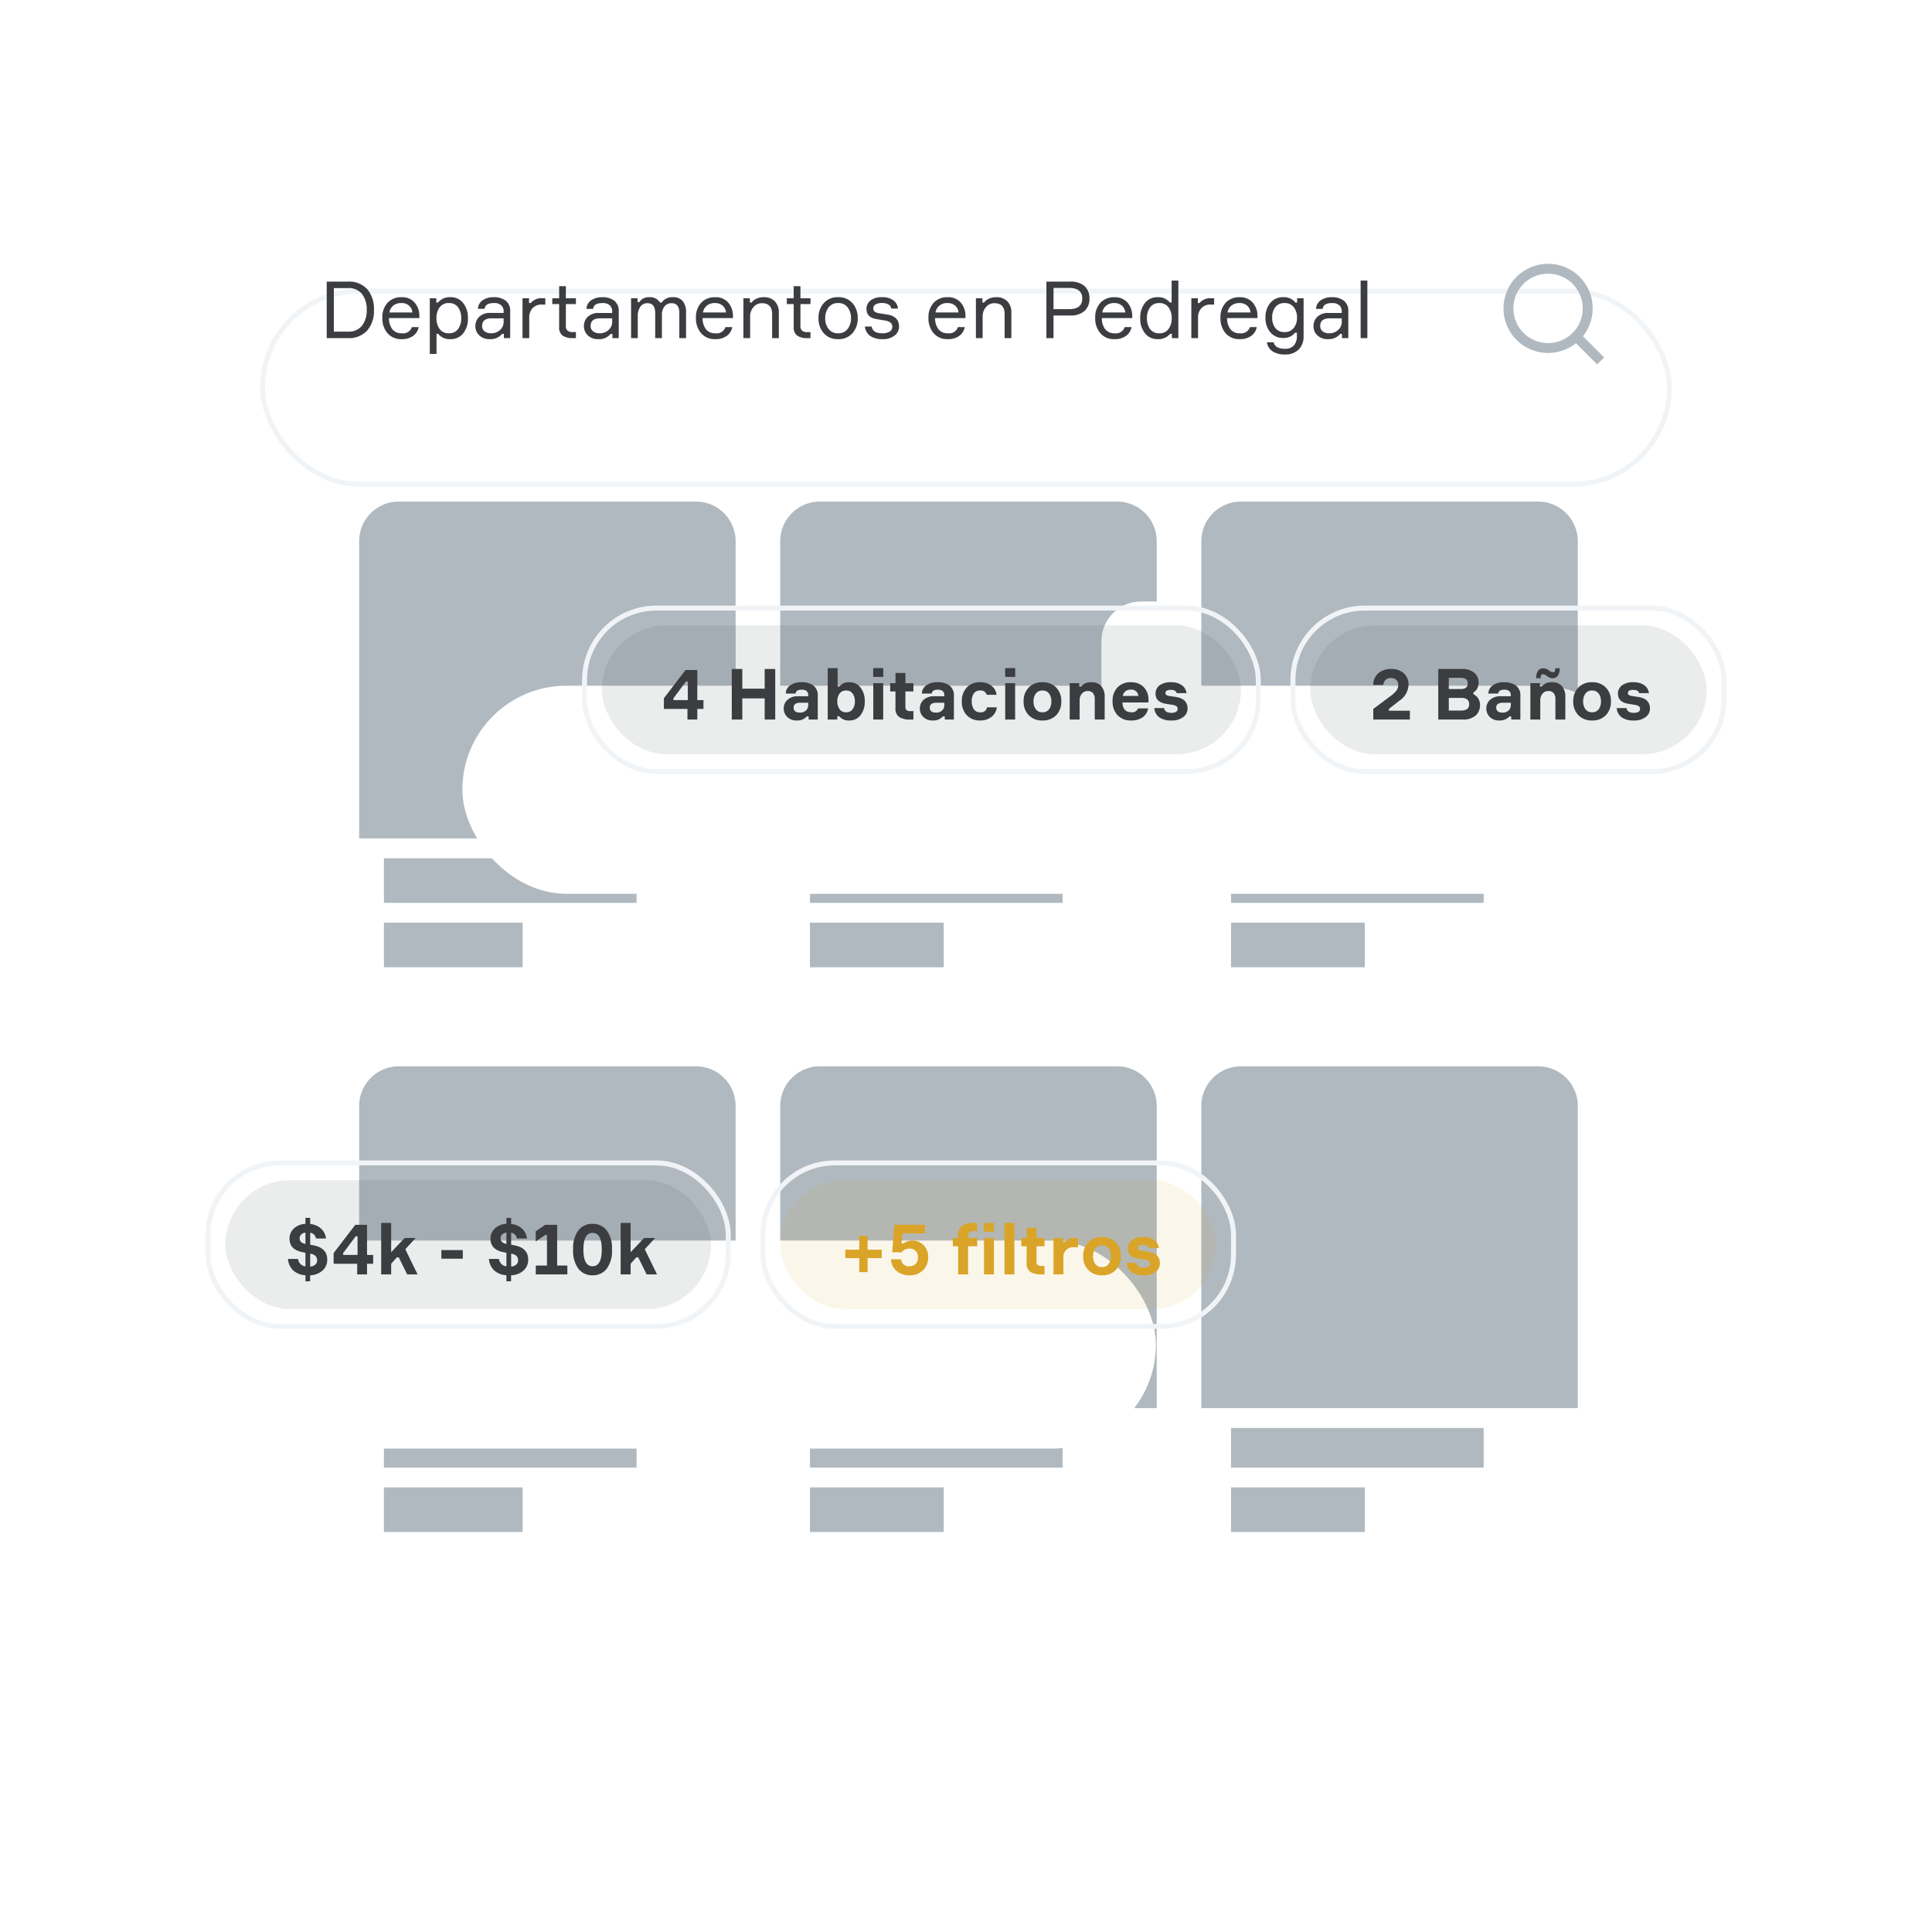<svg xmlns="http://www.w3.org/2000/svg" xmlns:xlink="http://www.w3.org/1999/xlink" width="464" height="464" viewBox="0 0 464 464">
  <defs>
    <clipPath id="clip-path">
      <rect id="Rectángulo_104" data-name="Rectángulo 104" width="464" height="464" transform="translate(-129 6)" fill="#f96852"/>
    </clipPath>
    <filter id="Rectángulo_300" x="41.641" y="93.69" width="179.651" height="211.775" filterUnits="userSpaceOnUse">
      <feOffset dy="17.846" input="SourceAlpha"/>
      <feGaussianBlur stdDeviation="14.872" result="blur"/>
      <feFlood flood-color="#2f353f" flood-opacity="0.078"/>
      <feComposite operator="in" in2="blur"/>
      <feComposite in="SourceGraphic"/>
    </filter>
    <filter id="Rectángulo_300-2" x="41.641" y="229.322" width="179.651" height="211.775" filterUnits="userSpaceOnUse">
      <feOffset dy="17.846" input="SourceAlpha"/>
      <feGaussianBlur stdDeviation="14.872" result="blur-2"/>
      <feFlood flood-color="#2f353f" flood-opacity="0.078"/>
      <feComposite operator="in" in2="blur-2"/>
      <feComposite in="SourceGraphic"/>
    </filter>
    <filter id="Rectángulo_300-3" x="142.774" y="93.69" width="179.651" height="211.775" filterUnits="userSpaceOnUse">
      <feOffset dy="17.846" input="SourceAlpha"/>
      <feGaussianBlur stdDeviation="14.872" result="blur-3"/>
      <feFlood flood-color="#2f353f" flood-opacity="0.078"/>
      <feComposite operator="in" in2="blur-3"/>
      <feComposite in="SourceGraphic"/>
    </filter>
    <filter id="Rectángulo_300-4" x="219.518" y="99.459" width="180.421" height="212.544" filterUnits="userSpaceOnUse">
      <feOffset dx="-24" dy="24" input="SourceAlpha"/>
      <feGaussianBlur stdDeviation="15" result="blur-4"/>
      <feFlood flood-color="#2f353f" flood-opacity="0.078"/>
      <feComposite operator="in" in2="blur-4"/>
      <feComposite in="SourceGraphic"/>
    </filter>
    <filter id="Rectángulo_300-5" x="142.774" y="229.322" width="179.651" height="211.775" filterUnits="userSpaceOnUse">
      <feOffset dy="17.846" input="SourceAlpha"/>
      <feGaussianBlur stdDeviation="14.872" result="blur-5"/>
      <feFlood flood-color="#2f353f" flood-opacity="0.078"/>
      <feComposite operator="in" in2="blur-5"/>
      <feComposite in="SourceGraphic"/>
    </filter>
    <filter id="Rectángulo_300-6" x="243.902" y="229.322" width="179.651" height="211.775" filterUnits="userSpaceOnUse">
      <feOffset dy="17.846" input="SourceAlpha"/>
      <feGaussianBlur stdDeviation="14.872" result="blur-6"/>
      <feFlood flood-color="#2f353f" flood-opacity="0.078"/>
      <feComposite operator="in" in2="blur-6"/>
      <feComposite in="SourceGraphic"/>
    </filter>
    <filter id="Rectángulo_308" x="17.847" y="24.688" width="428.308" height="136.821" filterUnits="userSpaceOnUse">
      <feOffset dy="17.846" input="SourceAlpha"/>
      <feGaussianBlur stdDeviation="14.872" result="blur-7"/>
      <feFlood flood-color="#2f353f" flood-opacity="0.078"/>
      <feComposite operator="in" in2="blur-7"/>
      <feComposite in="SourceGraphic"/>
    </filter>
    <clipPath id="clip-path-2">
      <rect id="Rectángulo_4" data-name="Rectángulo 4" width="28.554" height="28.554" transform="translate(242.708 41.641)" fill="#b0b9c0"/>
    </clipPath>
    <filter id="Rectángulo_304" x="-15.385" y="261.939" width="328.985" height="121.969" filterUnits="userSpaceOnUse">
      <feOffset dx="-24" dy="24" input="SourceAlpha"/>
      <feGaussianBlur stdDeviation="12" result="blur-8"/>
      <feFlood flood-color="#2f353f" flood-opacity="0.078"/>
      <feComposite operator="in" in2="blur-8"/>
      <feComposite in="SourceGraphic"/>
    </filter>
    <filter id="Rectángulo_305" x="75.036" y="128.688" width="356.349" height="121.969" filterUnits="userSpaceOnUse">
      <feOffset dx="-24" dy="24" input="SourceAlpha"/>
      <feGaussianBlur stdDeviation="12" result="blur-9"/>
      <feFlood flood-color="#2f353f" flood-opacity="0.078"/>
      <feComposite operator="in" in2="blur-9"/>
      <feComposite in="SourceGraphic"/>
    </filter>
  </defs>
  <g id="Enmascarar_grupo_225" data-name="Enmascarar grupo 225" transform="translate(129 -6)" clip-path="url(#clip-path)">
    <g id="Grupo_1659" data-name="Grupo 1659" transform="translate(-84.385 21.765)">
      <rect id="Rectángulo_104-2" data-name="Rectángulo 104" width="374.769" height="374.769" transform="translate(0 7.138)" fill="#83919e" opacity="0"/>
      <g id="Grupo_1608" data-name="Grupo 1608" transform="translate(-11329.928 4187.954)">
        <g id="Grupo_1604" data-name="Grupo 1604" transform="translate(11371.569 -4083.2)">
          <g transform="matrix(1, 0, 0, 1, -86.26, -120.52)" filter="url(#Rectángulo_300)">
            <rect id="Rectángulo_300-7" data-name="Rectángulo 300" width="90.421" height="122.544" rx="9.518" transform="translate(86.26 120.46)" fill="#fff"/>
          </g>
          <path id="Rectángulo_301" data-name="Rectángulo 301" d="M9.518,0H80.9a9.518,9.518,0,0,1,9.518,9.518V80.9H0V9.518A9.518,9.518,0,0,1,9.518,0Z" transform="translate(0 -0.056)" fill="#b0b9c0"/>
          <rect id="Rectángulo_302" data-name="Rectángulo 302" width="60.677" height="10.708" transform="translate(5.949 85.606)" fill="#b0b9c0"/>
          <rect id="Rectángulo_303" data-name="Rectángulo 303" width="33.313" height="10.708" transform="translate(5.949 101.072)" fill="#b0b9c0"/>
        </g>
        <g id="Grupo_1606" data-name="Grupo 1606" transform="translate(11371.569 -3947.175)">
          <g transform="matrix(1, 0, 0, 1, -86.26, -256.54)" filter="url(#Rectángulo_300-2)">
            <rect id="Rectángulo_300-8" data-name="Rectángulo 300" width="90.421" height="122.544" rx="9.518" transform="translate(86.26 256.09)" fill="#fff"/>
          </g>
          <path id="Rectángulo_301-2" data-name="Rectángulo 301" d="M9.518,0H80.9a9.518,9.518,0,0,1,9.518,9.518V82.092H0V9.518A9.518,9.518,0,0,1,9.518,0Z" transform="translate(0 -0.45)" fill="#b0b9c0"/>
          <rect id="Rectángulo_302-2" data-name="Rectángulo 302" width="60.677" height="9.518" transform="translate(5.949 86.402)" fill="#b0b9c0"/>
          <rect id="Rectángulo_303-2" data-name="Rectángulo 303" width="33.313" height="10.708" transform="translate(5.949 100.678)" fill="#b0b9c0"/>
        </g>
        <g id="Grupo_1605" data-name="Grupo 1605" transform="translate(11473.178 -4083.2)">
          <g transform="matrix(1, 0, 0, 1, -187.87, -120.52)" filter="url(#Rectángulo_300-3)">
            <rect id="Rectángulo_300-9" data-name="Rectángulo 300" width="90.421" height="122.544" rx="9.518" transform="translate(187.39 120.46)" fill="#fff"/>
          </g>
          <path id="Rectángulo_301-3" data-name="Rectángulo 301" d="M9.518,0H80.9a9.518,9.518,0,0,1,9.518,9.518V80.9H0V9.518A9.518,9.518,0,0,1,9.518,0Z" transform="translate(-0.479 -0.056)" fill="#b0b9c0"/>
          <rect id="Rectángulo_302-3" data-name="Rectángulo 302" width="60.677" height="10.708" transform="translate(6.659 85.606)" fill="#b0b9c0"/>
          <rect id="Rectángulo_303-3" data-name="Rectángulo 303" width="32.123" height="10.708" transform="translate(6.659 101.072)" fill="#b0b9c0"/>
        </g>
        <g id="Grupo_1615" data-name="Grupo 1615" transform="translate(11574.306 -4083.2)">
          <g transform="matrix(1, 0, 0, 1, -288.99, -120.52)" filter="url(#Rectángulo_300-4)">
            <rect id="Rectángulo_300-10" data-name="Rectángulo 300" width="90.421" height="122.544" rx="9.518" transform="translate(288.52 120.46)" fill="#fff"/>
          </g>
          <path id="Rectángulo_301-4" data-name="Rectángulo 301" d="M9.518,0H80.9a9.518,9.518,0,0,1,9.518,9.518V80.9H0V9.518A9.518,9.518,0,0,1,9.518,0Z" transform="translate(-0.479 -0.056)" fill="#b0b9c0"/>
          <rect id="Rectángulo_302-4" data-name="Rectángulo 302" width="60.677" height="10.708" transform="translate(6.659 85.606)" fill="#b0b9c0"/>
          <rect id="Rectángulo_303-4" data-name="Rectángulo 303" width="32.123" height="10.708" transform="translate(6.659 101.072)" fill="#b0b9c0"/>
        </g>
        <g id="Grupo_1607" data-name="Grupo 1607" transform="translate(11473.178 -3947.175)">
          <g transform="matrix(1, 0, 0, 1, -187.87, -256.54)" filter="url(#Rectángulo_300-5)">
            <rect id="Rectángulo_300-11" data-name="Rectángulo 300" width="90.421" height="122.544" rx="9.518" transform="translate(187.39 256.09)" fill="#fff"/>
          </g>
          <path id="Rectángulo_301-5" data-name="Rectángulo 301" d="M9.518,0H80.9a9.518,9.518,0,0,1,9.518,9.518V82.092H0V9.518A9.518,9.518,0,0,1,9.518,0Z" transform="translate(-0.479 -0.45)" fill="#b0b9c0"/>
          <rect id="Rectángulo_302-5" data-name="Rectángulo 302" width="60.677" height="9.518" transform="translate(6.659 86.402)" fill="#b0b9c0"/>
          <rect id="Rectángulo_303-5" data-name="Rectángulo 303" width="32.123" height="10.708" transform="translate(6.659 100.678)" fill="#b0b9c0"/>
        </g>
        <g id="Grupo_1616" data-name="Grupo 1616" transform="translate(11574.306 -3947.175)">
          <g transform="matrix(1, 0, 0, 1, -288.99, -256.54)" filter="url(#Rectángulo_300-6)">
            <rect id="Rectángulo_300-12" data-name="Rectángulo 300" width="90.421" height="122.544" rx="9.518" transform="translate(288.52 256.09)" fill="#fff"/>
          </g>
          <path id="Rectángulo_301-6" data-name="Rectángulo 301" d="M9.518,0H80.9a9.518,9.518,0,0,1,9.518,9.518V82.092H0V9.518A9.518,9.518,0,0,1,9.518,0Z" transform="translate(-0.479 -0.45)" fill="#b0b9c0"/>
          <rect id="Rectángulo_302-6" data-name="Rectángulo 302" width="60.677" height="9.518" transform="translate(6.659 86.402)" fill="#b0b9c0"/>
          <rect id="Rectángulo_303-6" data-name="Rectángulo 303" width="32.123" height="10.708" transform="translate(6.659 100.678)" fill="#b0b9c0"/>
        </g>
      </g>
      <g id="Grupo_1614" data-name="Grupo 1614" transform="translate(-11257.354 4362.79)">
        <g transform="matrix(1, 0, 0, 1, 11212.74, -4378.55)" filter="url(#Rectángulo_308)">
          <g id="Rectángulo_308-2" data-name="Rectángulo 308" transform="translate(62.46 51.46)" fill="#fff" stroke="#f1f4f7" stroke-width="1.19">
            <rect width="339.077" height="47.59" rx="23.795" stroke="none"/>
            <rect x="0.595" y="0.595" width="337.887" height="46.4" rx="23.2" fill="none"/>
          </g>
        </g>
        <g id="Grupo_528" data-name="Grupo 528" transform="translate(13683.241 -5139.692)">
          <g id="Enmascarar_grupo_122" data-name="Enmascarar grupo 122" transform="translate(-2354.503 780.472)" clip-path="url(#clip-path-2)">
            <g id="search-line" transform="translate(242.708 41.641)">
              <path id="Trazado_208" data-name="Trazado 208" d="M0,0H28.554V28.554H0Z" fill="none"/>
              <path id="Trazado_209" data-name="Trazado 209" d="M21.452,19.77l5.1,5.1-1.682,1.682-5.094-5.1a10.708,10.708,0,1,1,1.682-1.682Zm-2.387-.883a8.328,8.328,0,1,0-.178.178Z" fill="#b0b9c0"/>
            </g>
          </g>
          <path id="Departamentos_en_Pedregal" data-name="Departamentos en Pedregal" d="M1.729-13.566H6.8a5.884,5.884,0,0,1,4.665,1.824,7.241,7.241,0,0,1,1.606,4.959,7.214,7.214,0,0,1-1.615,4.959A5.889,5.889,0,0,1,6.8,0H1.729ZM3.439-1.558H6.8a4.043,4.043,0,0,0,3.43-1.454,6.038,6.038,0,0,0,1.111-3.772,6.038,6.038,0,0,0-1.111-3.772A4.043,4.043,0,0,0,6.8-12.008H3.439Zm20.539-3.8v.551h-7.3A4.315,4.315,0,0,0,17.5-2.118a2.721,2.721,0,0,0,2.242.959,2.216,2.216,0,0,0,2.432-1.482h1.634a3.32,3.32,0,0,1-1.3,2.09,4.462,4.462,0,0,1-2.765.8,4.286,4.286,0,0,1-3.42-1.425,5.455,5.455,0,0,1-1.235-3.7,5.111,5.111,0,0,1,1.235-3.591A4.357,4.357,0,0,1,19.7-9.823a3.908,3.908,0,0,1,3.135,1.282A4.869,4.869,0,0,1,23.978-5.358ZM19.665-8.417a2.928,2.928,0,0,0-1.976.637,2.677,2.677,0,0,0-.912,1.625h5.529a2.368,2.368,0,0,0-.779-1.615A2.644,2.644,0,0,0,19.665-8.417Zm11.419,0a2.59,2.59,0,0,0-2.251,1.045,4.314,4.314,0,0,0-.75,2.584,4.314,4.314,0,0,0,.75,2.584,2.59,2.59,0,0,0,2.251,1.045,2.588,2.588,0,0,0,2.175-1,4.192,4.192,0,0,0,.77-2.632,4.192,4.192,0,0,0-.77-2.632A2.588,2.588,0,0,0,31.084-8.417Zm-4.6-1.159h1.558V-8.55h.418a3.606,3.606,0,0,1,2.983-1.273A3.709,3.709,0,0,1,34.514-8.4a5.628,5.628,0,0,1,1.131,3.61,5.611,5.611,0,0,1-1.131,3.629A3.728,3.728,0,0,1,31.445.247a3.413,3.413,0,0,1-2.926-1.273H28.1V3.8H26.486ZM44.27,0V-1.007h-.418A3.565,3.565,0,0,1,40.869.247a3.429,3.429,0,0,1-2.508-.912,2.972,2.972,0,0,1-.931-2.2,3.088,3.088,0,0,1,.912-2.242A3.7,3.7,0,0,1,41.1-6.042h3.116v-.38a1.91,1.91,0,0,0-.57-1.454,2.49,2.49,0,0,0-1.767-.542q-2.09,0-2.223,1.387H38.038a2.635,2.635,0,0,1,1.131-2.052,4.48,4.48,0,0,1,2.669-.741,4.475,4.475,0,0,1,2.9.855A2.973,2.973,0,0,1,45.79-6.517V0Zm-3-1.159a2.989,2.989,0,0,0,2.071-.789,2.5,2.5,0,0,0,.874-1.929V-4.75H41.344q-2.3,0-2.3,1.824a1.582,1.582,0,0,0,.58,1.292A2.528,2.528,0,0,0,41.268-1.159ZM54.226-9.576v1.52h-.8a2.947,2.947,0,0,0-2.252.855,3.378,3.378,0,0,0-.807,2.413V0H48.754V-9.576h1.558v1.14h.418A3.338,3.338,0,0,1,53.5-9.576Zm4.94,0h2.413V-8.17H59.166v5.263A1.428,1.428,0,0,0,59.556-1.8a1.963,1.963,0,0,0,1.32.351h.7V0h-.741a4.133,4.133,0,0,1-2.46-.608,2.4,2.4,0,0,1-.826-2.071V-8.17H55.9V-9.576h1.653v-2.888h1.615ZM70.338,0V-1.007H69.92A3.565,3.565,0,0,1,66.937.247a3.429,3.429,0,0,1-2.508-.912,2.972,2.972,0,0,1-.931-2.2,3.088,3.088,0,0,1,.912-2.242,3.7,3.7,0,0,1,2.755-.931h3.116v-.38a1.91,1.91,0,0,0-.57-1.454,2.49,2.49,0,0,0-1.767-.542q-2.09,0-2.223,1.387H64.106a2.635,2.635,0,0,1,1.131-2.052,4.48,4.48,0,0,1,2.669-.741,4.475,4.475,0,0,1,2.9.855,2.973,2.973,0,0,1,1.055,2.451V0Zm-3-1.159a2.989,2.989,0,0,0,2.071-.789,2.5,2.5,0,0,0,.874-1.929V-4.75H67.412q-2.3,0-2.3,1.824a1.582,1.582,0,0,0,.579,1.292A2.528,2.528,0,0,0,67.336-1.159ZM84.873-9.823a2.878,2.878,0,0,1,2.375.959,4.125,4.125,0,0,1,.779,2.67V0H86.412V-6.023q0-2.356-1.843-2.356a2.081,2.081,0,0,0-1.719.77,3.1,3.1,0,0,0-.618,2V0H80.617V-5.985q0-2.394-1.824-2.394a2.008,2.008,0,0,0-1.757.855,3.8,3.8,0,0,0-.6,2.223V0H74.822V-9.576H76.38v.931H76.8A2.68,2.68,0,0,1,79.23-9.823,2.709,2.709,0,0,1,81.757-8.55h.418A3.046,3.046,0,0,1,84.873-9.823ZM99.294-5.358v.551H92a4.315,4.315,0,0,0,.817,2.689,2.721,2.721,0,0,0,2.242.959,2.216,2.216,0,0,0,2.432-1.482h1.634a3.32,3.32,0,0,1-1.3,2.09,4.462,4.462,0,0,1-2.765.8,4.286,4.286,0,0,1-3.42-1.425,5.455,5.455,0,0,1-1.235-3.7,5.111,5.111,0,0,1,1.235-3.591,4.357,4.357,0,0,1,3.382-1.349,3.908,3.908,0,0,1,3.135,1.282A4.869,4.869,0,0,1,99.294-5.358ZM94.981-8.417A2.928,2.928,0,0,0,93-7.781a2.677,2.677,0,0,0-.912,1.625h5.529a2.368,2.368,0,0,0-.779-1.615A2.644,2.644,0,0,0,94.981-8.417ZM110.314,0H108.7V-5.738q0-2.641-2.432-2.641a2.569,2.569,0,0,0-2.052.941,3.366,3.366,0,0,0-.8,2.252V0H101.8V-9.576h1.558V-8.55h.418a2.964,2.964,0,0,1,1.178-.922,4.027,4.027,0,0,1,1.71-.351,3.549,3.549,0,0,1,2.7,1,3.818,3.818,0,0,1,.95,2.746ZM115.5-9.576h2.413V-8.17H115.5v5.263a1.428,1.428,0,0,0,.39,1.112,1.963,1.963,0,0,0,1.32.351h.7V0h-.741a4.133,4.133,0,0,1-2.461-.608,2.4,2.4,0,0,1-.826-2.071V-8.17h-1.653V-9.576h1.653v-2.888H115.5ZM121.1-8.4a4.373,4.373,0,0,1,3.449-1.425A4.373,4.373,0,0,1,127.993-8.4a5.24,5.24,0,0,1,1.263,3.61,5.24,5.24,0,0,1-1.263,3.61A4.373,4.373,0,0,1,124.545.247,4.373,4.373,0,0,1,121.1-1.178a5.24,5.24,0,0,1-1.263-3.61A5.24,5.24,0,0,1,121.1-8.4Zm1.149,6.185a2.709,2.709,0,0,0,2.3,1.054,2.709,2.709,0,0,0,2.3-1.054,4.143,4.143,0,0,0,.8-2.575,4.143,4.143,0,0,0-.8-2.575,2.709,2.709,0,0,0-2.3-1.055,2.709,2.709,0,0,0-2.3,1.055,4.143,4.143,0,0,0-.8,2.575A4.143,4.143,0,0,0,122.246-2.214Zm12.2-3.753.912.152,1.083.171q2.736.475,2.736,2.888A2.679,2.679,0,0,1,138.13-.627a4.368,4.368,0,0,1-2.888.874,4.949,4.949,0,0,1-3.031-.8,3.126,3.126,0,0,1-1.226-2.223h1.634q.228,1.615,2.546,1.615a3.3,3.3,0,0,0,1.757-.4,1.286,1.286,0,0,0,.637-1.159,1.237,1.237,0,0,0-.418-.988,2.724,2.724,0,0,0-1.33-.513l-2.147-.361q-2.3-.418-2.3-2.413a2.521,2.521,0,0,1,.96-2.042,4.356,4.356,0,0,1,2.822-.788,4.33,4.33,0,0,1,2.65.731,2.809,2.809,0,0,1,1.13,2h-1.615a1.3,1.3,0,0,0-.7-1,3.183,3.183,0,0,0-1.539-.333,2.951,2.951,0,0,0-1.51.333,1.04,1.04,0,0,0-.561.94.948.948,0,0,0,.342.8A2.41,2.41,0,0,0,134.444-5.966Zm20.691.608v.551h-7.3a4.315,4.315,0,0,0,.817,2.689,2.721,2.721,0,0,0,2.242.959,2.216,2.216,0,0,0,2.432-1.482h1.634a3.32,3.32,0,0,1-1.3,2.09,4.462,4.462,0,0,1-2.765.8,4.286,4.286,0,0,1-3.42-1.425,5.455,5.455,0,0,1-1.235-3.7,5.111,5.111,0,0,1,1.235-3.591,4.357,4.357,0,0,1,3.382-1.349,3.908,3.908,0,0,1,3.135,1.282A4.869,4.869,0,0,1,155.135-5.358Zm-4.313-3.059a2.928,2.928,0,0,0-1.976.637,2.677,2.677,0,0,0-.912,1.625h5.529a2.368,2.368,0,0,0-.779-1.615A2.644,2.644,0,0,0,150.822-8.417ZM166.155,0H164.54V-5.738q0-2.641-2.432-2.641a2.569,2.569,0,0,0-2.052.941,3.366,3.366,0,0,0-.8,2.252V0h-1.615V-9.576H159.2V-8.55h.418a2.964,2.964,0,0,1,1.178-.922,4.027,4.027,0,0,1,1.71-.351,3.549,3.549,0,0,1,2.7,1,3.818,3.818,0,0,1,.95,2.746Zm8.417-13.566h5.738a4.952,4.952,0,0,1,3.4,1.064,3.783,3.783,0,0,1,1.2,2.983,3.836,3.836,0,0,1-1.2,3.012,4.923,4.923,0,0,1-3.4,1.074h-4.028V0h-1.71Zm1.71,6.612h3.743q3.154,0,3.154-2.546t-3.154-2.546h-3.743Zm18.905,1.6v.551h-7.3a4.315,4.315,0,0,0,.817,2.689,2.721,2.721,0,0,0,2.242.959,2.216,2.216,0,0,0,2.432-1.482h1.634a3.32,3.32,0,0,1-1.3,2.09,4.462,4.462,0,0,1-2.765.8,4.286,4.286,0,0,1-3.42-1.425,5.455,5.455,0,0,1-1.235-3.7,5.111,5.111,0,0,1,1.235-3.591,4.357,4.357,0,0,1,3.382-1.349,3.908,3.908,0,0,1,3.135,1.282A4.869,4.869,0,0,1,195.187-5.358Zm-4.313-3.059a2.928,2.928,0,0,0-1.976.637,2.677,2.677,0,0,0-.912,1.625h5.529a2.368,2.368,0,0,0-.779-1.615A2.644,2.644,0,0,0,190.874-8.417Zm13.775-5.4h1.615V0h-1.558V-1.026h-.418A3.606,3.606,0,0,1,201.3.247a3.709,3.709,0,0,1-3.068-1.425,5.628,5.628,0,0,1-1.131-3.61,5.611,5.611,0,0,1,1.131-3.629A3.728,3.728,0,0,1,201.3-9.823a3.476,3.476,0,0,1,2.926,1.273h.418ZM201.666-1.159A2.59,2.59,0,0,0,203.917-2.2a4.314,4.314,0,0,0,.751-2.584,4.314,4.314,0,0,0-.751-2.584,2.59,2.59,0,0,0-2.251-1.045,2.588,2.588,0,0,0-2.176,1,4.192,4.192,0,0,0-.77,2.632,4.192,4.192,0,0,0,.77,2.632A2.588,2.588,0,0,0,201.666-1.159Zm13.186-8.417v1.52h-.8A2.947,2.947,0,0,0,211.8-7.2a3.378,3.378,0,0,0-.807,2.413V0H209.38V-9.576h1.558v1.14h.418a3.338,3.338,0,0,1,2.774-1.14Zm10.412,4.218v.551h-7.3a4.315,4.315,0,0,0,.817,2.689,2.721,2.721,0,0,0,2.242.959,2.216,2.216,0,0,0,2.432-1.482h1.634a3.32,3.32,0,0,1-1.3,2.09,4.462,4.462,0,0,1-2.765.8,4.286,4.286,0,0,1-3.42-1.425,5.455,5.455,0,0,1-1.235-3.7,5.111,5.111,0,0,1,1.235-3.591,4.357,4.357,0,0,1,3.382-1.349,3.908,3.908,0,0,1,3.135,1.282A4.869,4.869,0,0,1,225.264-5.358Zm-4.313-3.059a2.928,2.928,0,0,0-1.976.637,2.677,2.677,0,0,0-.912,1.625h5.529a2.368,2.368,0,0,0-.779-1.615A2.644,2.644,0,0,0,220.951-8.417Zm13.832-1.159h1.558v9.1a4.352,4.352,0,0,1-1.187,3.221,4.429,4.429,0,0,1-3.277,1.188,5.279,5.279,0,0,1-2.993-.76,3.026,3.026,0,0,1-1.339-2.166h1.6q.38,1.558,2.717,1.558a2.709,2.709,0,0,0,2.156-.817,3.387,3.387,0,0,0,.712-2.3v-.76h-.418a3.413,3.413,0,0,1-2.869,1.273,3.854,3.854,0,0,1-3.1-1.368,5.249,5.249,0,0,1-1.159-3.515,5.287,5.287,0,0,1,1.159-3.525,3.842,3.842,0,0,1,3.1-1.377,3.476,3.476,0,0,1,2.926,1.273h.418Zm-3.04,8.132a2.665,2.665,0,0,0,2.242-1.007,3.915,3.915,0,0,0,.779-2.47,3.946,3.946,0,0,0-.779-2.489,2.665,2.665,0,0,0-2.242-1.007,2.647,2.647,0,0,0-2.166.95,3.893,3.893,0,0,0-.779,2.546,3.862,3.862,0,0,0,.779,2.527A2.647,2.647,0,0,0,231.743-1.444ZM245.556,0V-1.007h-.418A3.565,3.565,0,0,1,242.155.247a3.429,3.429,0,0,1-2.508-.912,2.972,2.972,0,0,1-.931-2.2,3.088,3.088,0,0,1,.912-2.242,3.7,3.7,0,0,1,2.755-.931H245.5v-.38a1.91,1.91,0,0,0-.57-1.454,2.49,2.49,0,0,0-1.767-.542q-2.09,0-2.223,1.387h-1.615a2.635,2.635,0,0,1,1.13-2.052,4.48,4.48,0,0,1,2.67-.741,4.475,4.475,0,0,1,2.9.855,2.973,2.973,0,0,1,1.055,2.451V0Zm-3-1.159a2.989,2.989,0,0,0,2.071-.789,2.5,2.5,0,0,0,.874-1.929V-4.75H242.63q-2.3,0-2.3,1.824a1.582,1.582,0,0,0,.579,1.292A2.528,2.528,0,0,0,242.554-1.159Zm7.486-12.654h1.615V0H250.04Z" transform="translate(-2393.764 842.338)" fill="#3b3d40"/>
        </g>
      </g>
      <g id="Grupo_1611" data-name="Grupo 1611" transform="translate(-12168.697 4587.651)">
        <g transform="matrix(1, 0, 0, 1, 12124.08, -4603.42)" filter="url(#Rectángulo_304)">
          <rect id="Rectángulo_304-2" data-name="Rectángulo 304" width="256.985" height="49.969" rx="24.985" transform="translate(44.62 273.94)" fill="#fff"/>
        </g>
        <g id="Grupo_1610" data-name="Grupo 1610">
          <g id="Grupo_521" data-name="Grupo 521" transform="translate(13865.271 -5445.457)">
            <g id="Rectángulo_107" data-name="Rectángulo 107" transform="translate(-1558.564 1120.738)" fill="none" stroke="#f1f4f7" stroke-width="1.19">
              <rect width="114.215" height="40.451" rx="17.846" stroke="none"/>
              <rect x="0.595" y="0.595" width="113.026" height="39.262" rx="17.251" fill="none"/>
            </g>
            <g id="Switch" transform="translate(-1553.805 1125.497)">
              <rect id="Rectángulo_6" data-name="Rectángulo 6" width="104.697" height="30.933" rx="15.467" fill="#daa428" opacity="0.1"/>
              <path id="_5_filtros" data-name="+5 filtros" d="M4.709-5.933V-9.282H6.715v3.349H10.1V-3.91H6.715V-.544H4.709V-3.91H1.343V-5.933ZM17.442-8.109A3.639,3.639,0,0,1,20.171-7,3.989,3.989,0,0,1,21.25-4.1a4.142,4.142,0,0,1-1.241,3.12,4.365,4.365,0,0,1-3.162,1.2A4.656,4.656,0,0,1,13.626-.85a3.875,3.875,0,0,1-1.3-2.771h2.448a1.754,1.754,0,0,0,1.989,1.666,1.971,1.971,0,0,0,1.5-.57A2.135,2.135,0,0,0,18.8-4.063a2.127,2.127,0,0,0-.553-1.573,1.987,1.987,0,0,0-1.47-.552,2.219,2.219,0,0,0-1.887.884H12.614l.527-6.6h7.344v2.057h-5.44l-.187,2.431H15.3A3.49,3.49,0,0,1,17.442-8.109Zm15.589,1.36H30.838V0h-2.38V-6.749H27.183V-8.738h1.275v-.629a2.688,2.688,0,0,1,.935-2.27,4.011,4.011,0,0,1,2.516-.723h1.122v1.989H31.943a.984.984,0,0,0-1.1,1.122v.51h2.193Zm4.029-3.485H34.646v-2.125H37.06Zm-.017,1.5V0h-2.38V-8.738Zm2.533-3.621h2.38V0h-2.38Zm7.7,3.621H49.2v1.989H47.277v3.757q0,.969,1.122.969h.8V0h-.833a4.6,4.6,0,0,1-2.559-.6,2.33,2.33,0,0,1-.91-2.1V-6.749H43.622V-8.738H44.9v-2.448h2.38Zm9.979,0v2.21h-.85a2.374,2.374,0,0,0-2.669,2.7V0h-2.38V-8.738h2.3v.986h.442a2.62,2.62,0,0,1,2.346-.986ZM63-8.959A4.39,4.39,0,0,1,66.3-7.7a4.574,4.574,0,0,1,1.224,3.332A4.574,4.574,0,0,1,66.3-1.037,4.39,4.39,0,0,1,63,.221a4.38,4.38,0,0,1-3.289-1.267A4.563,4.563,0,0,1,58.48-4.369a4.563,4.563,0,0,1,1.233-3.324A4.38,4.38,0,0,1,63-8.959Zm0,7.208a1.854,1.854,0,0,0,1.606-.74,3.122,3.122,0,0,0,.535-1.878,3.092,3.092,0,0,0-.535-1.862A1.854,1.854,0,0,0,63-6.97a1.859,1.859,0,0,0-1.6.74,3.058,3.058,0,0,0-.544,1.862A3.087,3.087,0,0,0,61.4-2.491,1.859,1.859,0,0,0,63-1.751Zm13.651-4.59H74.29q-.153-.782-1.411-.782-1.275,0-1.275.748a.524.524,0,0,0,.212.468,2.09,2.09,0,0,0,.723.247l1.581.238Q76.908-5,76.908-2.618a2.512,2.512,0,0,1-1.02,2.006,4.4,4.4,0,0,1-2.856.833,4.753,4.753,0,0,1-2.949-.782,3.056,3.056,0,0,1-1.165-2.193h2.363q.17,1.139,1.734,1.139,1.513,0,1.513-.952a.74.74,0,0,0-.289-.637,2.4,2.4,0,0,0-.969-.332l-1.7-.272q-2.346-.442-2.346-2.414a2.424,2.424,0,0,1,.944-1.972,4.334,4.334,0,0,1,2.779-.765,4.3,4.3,0,0,1,2.593.714A2.637,2.637,0,0,1,76.653-6.341Z" transform="translate(14.277 22.605)" fill="#daa428"/>
            </g>
          </g>
          <g id="Grupo_522" data-name="Grupo 522" transform="translate(13698.708 -5381.21)">
            <g id="Rectángulo_107-2" data-name="Rectángulo 107" transform="translate(-1525.251 1056.492)" fill="none" stroke="#f1f4f7" stroke-width="1.19">
              <rect width="126.113" height="40.451" rx="17.846" stroke="none"/>
              <rect x="0.595" y="0.595" width="124.923" height="39.262" rx="17.251" fill="none"/>
            </g>
            <g id="Switch-2" data-name="Switch" transform="translate(-1520.492 1061.251)">
              <rect id="Rectángulo_6-2" data-name="Rectángulo 6" width="116.595" height="30.933" rx="15.467" fill="#3b3d40" opacity="0.1"/>
              <path id="_4k_-_10k" data-name="$4k - $10k" d="M6.086-7.123,6.9-6.97q3.281.629,3.281,3.451A3.433,3.433,0,0,1,9.1-.969,4.648,4.648,0,0,1,6.069.221V1.666H4.947V.2A4.681,4.681,0,0,1,2-.961,4.278,4.278,0,0,1,.748-3.706H3.162a2.146,2.146,0,0,0,.612,1.233,2.1,2.1,0,0,0,1.173.552V-5.185l-.816-.17Q1.122-5.984,1.122-8.568A3.283,3.283,0,0,1,2.142-11a4.321,4.321,0,0,1,2.805-1.139v-1.428H6.086V-12.1a4.433,4.433,0,0,1,2.6,1.1,3.7,3.7,0,0,1,1.19,2.38H7.48a1.7,1.7,0,0,0-.468-.926A1.612,1.612,0,0,0,6.086-10ZM6.324-4.93l-.238-.051v3.094a1.9,1.9,0,0,0,1.2-.442,1.334,1.334,0,0,0,.467-1.054Q7.752-4.624,6.324-4.93ZM3.944-9.6a1.24,1.24,0,0,0-.391.935,1.149,1.149,0,0,0,.331.876,2.186,2.186,0,0,0,1.063.467v-2.7A1.593,1.593,0,0,0,3.944-9.6Zm15.793,4.93h1.479V-2.55H19.737V0H17.374V-2.55H11.713V-5.117l5.2-6.783h2.822Zm-5.729,0h3.451V-9.146h-.442L14.008-5.117ZM31.875,0h-2.5L27.353-4.1h-.442L25.534-2.55V0h-2.4V-12.359h2.4v7.038l3.23-3.417h2.652l-2.482,2.7ZM42.738-3.774H37.587V-5.831h5.151ZM54.349-7.123l.816.153q3.281.629,3.281,3.451a3.433,3.433,0,0,1-1.079,2.55A4.648,4.648,0,0,1,54.332.221V1.666H53.21V.2A4.681,4.681,0,0,1,50.261-.961a4.278,4.278,0,0,1-1.25-2.746h2.414a2.146,2.146,0,0,0,.612,1.233,2.1,2.1,0,0,0,1.173.552V-5.185l-.816-.17q-3.009-.629-3.009-3.213A3.283,3.283,0,0,1,50.405-11a4.321,4.321,0,0,1,2.805-1.139v-1.428h1.139V-12.1a4.433,4.433,0,0,1,2.6,1.1,3.7,3.7,0,0,1,1.19,2.38h-2.4a1.7,1.7,0,0,0-.467-.926A1.612,1.612,0,0,0,54.349-10Zm.238,2.193-.238-.051v3.094a1.9,1.9,0,0,0,1.2-.442,1.334,1.334,0,0,0,.467-1.054Q56.015-4.624,54.587-4.93ZM52.207-9.6a1.24,1.24,0,0,0-.391.935,1.149,1.149,0,0,0,.331.876,2.186,2.186,0,0,0,1.063.467v-2.7A1.593,1.593,0,0,0,52.207-9.6ZM60.265,0V-2.125h2.686V-9.452h-.425L60.248-7.905v-2.431L62.526-11.9H65.4v9.775h2.448V0Zm10.26-10.6A4.18,4.18,0,0,1,73.9-12.138,4.18,4.18,0,0,1,77.274-10.6a7.135,7.135,0,0,1,1.284,4.65,7.1,7.1,0,0,1-1.284,4.633A4.18,4.18,0,0,1,73.9.221a4.18,4.18,0,0,1-3.374-1.538A7.1,7.1,0,0,1,69.241-5.95,7.135,7.135,0,0,1,70.525-10.6ZM73.9-1.955q2.21,0,2.21-4,0-4.012-2.21-4.012-2.193,0-2.193,4.012Q71.706-1.955,73.9-1.955ZM89.386,0h-2.5L84.864-4.1h-.442L83.045-2.55V0h-2.4V-12.359h2.4v7.038l3.23-3.417h2.652l-2.482,2.7Z" transform="translate(14.277 22.605)" fill="#3b3d40"/>
            </g>
          </g>
        </g>
      </g>
      <g id="Grupo_1612" data-name="Grupo 1612" transform="translate(-11812.964 4334.236)">
        <g transform="matrix(1, 0, 0, 1, 11768.35, -4350)" filter="url(#Rectángulo_305)">
          <rect id="Rectángulo_305-2" data-name="Rectángulo 305" width="284.349" height="49.969" rx="24.985" transform="translate(135.04 140.69)" fill="#fff"/>
        </g>
        <g id="Grupo_1602" data-name="Grupo 1602" transform="translate(0 120.164)">
          <g id="Grupo_524" data-name="Grupo 524" transform="translate(13614.236 -5252.718)">
            <g id="Rectángulo_107-3" data-name="Rectángulo 107" transform="translate(-1535.959 928)" fill="none" stroke="#f1f4f7" stroke-width="1.19">
              <rect width="104.697" height="40.451" rx="17.846" stroke="none"/>
              <rect x="0.595" y="0.595" width="103.508" height="39.262" rx="17.251" fill="none"/>
            </g>
            <g id="Switch-3" data-name="Switch" transform="translate(-1531.2 932.759)">
              <rect id="Rectángulo_6-3" data-name="Rectángulo 6" width="95.179" height="30.933" rx="15.467" fill="#3b3d40" opacity="0.1"/>
              <path id="_2_Baños" data-name="2 Baños" d="M3.281-8.313H.833a3.819,3.819,0,0,1,1.258-2.839,4.607,4.607,0,0,1,3.094-.986,4.346,4.346,0,0,1,2.984,1.012A3.554,3.554,0,0,1,9.316-8.313a4.847,4.847,0,0,1-2.21,3.808l-2.5,1.938v.442H9.639V0H.85V-2.55L4.93-5.593a7.1,7.1,0,0,0,1.4-1.266,2.173,2.173,0,0,0,.518-1.4,1.643,1.643,0,0,0-.467-1.267,1.789,1.789,0,0,0-1.266-.434A1.646,1.646,0,0,0,3.281-8.313ZM24.905-6.528v.442a2.621,2.621,0,0,1,1.13,1,2.819,2.819,0,0,1,.451,1.564A3.294,3.294,0,0,1,25.432-.961,4.5,4.5,0,0,1,22.3,0H16.456V-12.138h5.7a4.321,4.321,0,0,1,2.958.918,2.938,2.938,0,0,1,1.037,2.3,3.1,3.1,0,0,1-.331,1.453A2.157,2.157,0,0,1,24.905-6.528Zm-5.916-.8h2.856q1.7,0,1.7-1.36,0-1.343-1.717-1.343H18.989Zm0,5.168H21.93q1.955,0,1.955-1.5,0-1.547-1.921-1.547H18.989ZM33.983,0V-.748h-.442a3.051,3.051,0,0,1-2.448.969,3.038,3.038,0,0,1-2.261-.842A2.823,2.823,0,0,1,28-2.686a2.766,2.766,0,0,1,.884-2.04,3.672,3.672,0,0,1,2.669-.867h2.329v-.221q0-1.36-1.547-1.36-1.377,0-1.479.935H28.492A2.4,2.4,0,0,1,29.563-8.22a4.459,4.459,0,0,1,2.652-.74,4.705,4.705,0,0,1,2.916.8,2.925,2.925,0,0,1,1.046,2.482V0ZM31.926-1.666a1.98,1.98,0,0,0,1.411-.51A1.734,1.734,0,0,0,33.881-3.5v-.544h-1.87q-1.632,0-1.632,1.173Q30.379-1.666,31.926-1.666ZM46.971,0h-2.38V-4.947a2.071,2.071,0,0,0-.434-1.411,1.6,1.6,0,0,0-1.266-.493,1.734,1.734,0,0,0-1.4.646,2.371,2.371,0,0,0-.535,1.564V0h-2.38V-8.738h2.3v.8h.442a2.9,2.9,0,0,1,2.431-1.02,3.027,3.027,0,0,1,2.422.935,3.936,3.936,0,0,1,.807,2.652ZM44.557-12.308h1.071a3.016,3.016,0,0,1-.442,1.743,1.473,1.473,0,0,1-1.292.637,2.331,2.331,0,0,1-1.284-.484A2.263,2.263,0,0,0,41.6-10.9q-.561,0-.561.969H39.967a3.016,3.016,0,0,1,.442-1.742,1.473,1.473,0,0,1,1.292-.638,2.37,2.37,0,0,1,1.292.484,2.307,2.307,0,0,0,1.02.484Q44.557-11.339,44.557-12.308ZM53.4-8.959A4.39,4.39,0,0,1,56.7-7.7a4.574,4.574,0,0,1,1.224,3.332A4.574,4.574,0,0,1,56.7-1.037,4.39,4.39,0,0,1,53.4.221a4.38,4.38,0,0,1-3.289-1.267,4.563,4.563,0,0,1-1.233-3.323,4.563,4.563,0,0,1,1.233-3.324A4.38,4.38,0,0,1,53.4-8.959Zm0,7.208A1.854,1.854,0,0,0,55-2.491a3.122,3.122,0,0,0,.535-1.878A3.092,3.092,0,0,0,55-6.231,1.854,1.854,0,0,0,53.4-6.97a1.859,1.859,0,0,0-1.6.74,3.058,3.058,0,0,0-.544,1.862A3.087,3.087,0,0,0,51.8-2.491,1.859,1.859,0,0,0,53.4-1.751Zm13.651-4.59H64.685q-.153-.782-1.411-.782Q62-7.123,62-6.375a.524.524,0,0,0,.213.468,2.09,2.09,0,0,0,.722.247l1.581.238Q67.3-5,67.3-2.618a2.512,2.512,0,0,1-1.02,2.006,4.4,4.4,0,0,1-2.856.833,4.753,4.753,0,0,1-2.95-.782,3.056,3.056,0,0,1-1.164-2.193h2.363q.17,1.139,1.734,1.139,1.513,0,1.513-.952a.74.74,0,0,0-.289-.637,2.4,2.4,0,0,0-.969-.332l-1.7-.272q-2.346-.442-2.346-2.414a2.424,2.424,0,0,1,.944-1.972,4.334,4.334,0,0,1,2.779-.765,4.3,4.3,0,0,1,2.593.714A2.637,2.637,0,0,1,67.048-6.341Z" transform="translate(14.277 22.605)" fill="#3b3d40"/>
            </g>
          </g>
          <g id="Grupo_523" data-name="Grupo 523" transform="translate(13486.934 -5326.482)">
            <g id="Rectángulo_107-4" data-name="Rectángulo 107" transform="translate(-1578.79 1001.764)" fill="none" stroke="#f1f4f7" stroke-width="1.19">
              <rect width="162.995" height="40.451" rx="17.846" stroke="none"/>
              <rect x="0.595" y="0.595" width="161.805" height="39.262" rx="17.251" fill="none"/>
            </g>
            <g id="Switch-4" data-name="Switch" transform="translate(-1574.031 1006.523)">
              <rect id="Rectángulo_6-4" data-name="Rectángulo 6" width="153.477" height="30.933" rx="15.467" fill="#3b3d40" opacity="0.1"/>
              <path id="_4_Habitaciones" data-name="4 Habitaciones" d="M8.636-4.675h1.479V-2.55H8.636V0H6.273V-2.55H.612V-5.117l5.2-6.783H8.636Zm-5.729,0H6.358V-9.146H5.916L2.907-5.117ZM24.82-12.138h2.533V0H24.82V-5.083H19.448V0H16.915V-12.138h2.533v4.726H24.82ZM35.377,0V-.748h-.442a3.051,3.051,0,0,1-2.448.969,3.038,3.038,0,0,1-2.261-.842,2.823,2.823,0,0,1-.833-2.066,2.766,2.766,0,0,1,.884-2.04,3.672,3.672,0,0,1,2.669-.867h2.329v-.221q0-1.36-1.547-1.36-1.377,0-1.479.935H29.886A2.4,2.4,0,0,1,30.957-8.22a4.459,4.459,0,0,1,2.652-.74,4.705,4.705,0,0,1,2.916.8A2.925,2.925,0,0,1,37.57-5.678V0ZM33.32-1.666a1.98,1.98,0,0,0,1.411-.51A1.734,1.734,0,0,0,35.275-3.5v-.544h-1.87q-1.632,0-1.632,1.173Q31.773-1.666,33.32-1.666ZM45.152-8.959a3.244,3.244,0,0,1,2.7,1.292,5.22,5.22,0,0,1,1,3.3,5.212,5.212,0,0,1-1,3.306,3.251,3.251,0,0,1-2.7,1.284A2.947,2.947,0,0,1,42.7-.8h-.442V0h-2.3V-12.359h2.38v4.42h.442A2.762,2.762,0,0,1,45.152-8.959Zm-.765,7.208a1.809,1.809,0,0,0,1.556-.731,3.114,3.114,0,0,0,.535-1.887,3.084,3.084,0,0,0-.535-1.87,1.809,1.809,0,0,0-1.556-.731,1.836,1.836,0,0,0-1.59.74,3.092,3.092,0,0,0-.535,1.862A3.131,3.131,0,0,0,42.8-2.5,1.828,1.828,0,0,0,44.387-1.751ZM53.3-10.234H50.881v-2.125H53.3Zm-.017,1.5V0H50.9V-8.738Zm5.338,0h1.921v1.989H58.616v3.757q0,.969,1.122.969h.8V0H59.7a4.6,4.6,0,0,1-2.559-.6,2.33,2.33,0,0,1-.91-2.1V-6.749H54.961V-8.738h1.275v-2.448h2.38ZM68.068,0V-.748h-.442a3.051,3.051,0,0,1-2.448.969,3.038,3.038,0,0,1-2.261-.842,2.823,2.823,0,0,1-.833-2.066,2.766,2.766,0,0,1,.884-2.04,3.672,3.672,0,0,1,2.669-.867h2.329v-.221q0-1.36-1.547-1.36-1.377,0-1.479.935H62.577A2.4,2.4,0,0,1,63.648-8.22a4.459,4.459,0,0,1,2.652-.74,4.705,4.705,0,0,1,2.915.8,2.925,2.925,0,0,1,1.046,2.482V0ZM66.011-1.666a1.98,1.98,0,0,0,1.411-.51A1.734,1.734,0,0,0,67.966-3.5v-.544H66.1q-1.632,0-1.632,1.173Q64.464-1.666,66.011-1.666ZM78.217-2.941h2.346A3.31,3.31,0,0,1,79.3-.646a4.262,4.262,0,0,1-2.729.867,4.227,4.227,0,0,1-3.213-1.25,4.643,4.643,0,0,1-1.19-3.34A4.65,4.65,0,0,1,73.355-7.7a4.212,4.212,0,0,1,3.213-1.258,4.265,4.265,0,0,1,2.695.825A3.153,3.153,0,0,1,80.5-5.95H78.132a1.409,1.409,0,0,0-1.547-1.02,1.748,1.748,0,0,0-1.547.714,3.228,3.228,0,0,0-.493,1.87,3.309,3.309,0,0,0,.5,1.9,1.731,1.731,0,0,0,1.538.74A1.431,1.431,0,0,0,78.217-2.941Zm6.766-7.293H82.569v-2.125h2.414Zm-.017,1.5V0h-2.38V-8.738Zm6.562-.221a4.39,4.39,0,0,1,3.3,1.258A4.574,4.574,0,0,1,96.05-4.369a4.574,4.574,0,0,1-1.224,3.332,4.39,4.39,0,0,1-3.3,1.258,4.38,4.38,0,0,1-3.29-1.267,4.563,4.563,0,0,1-1.232-3.323,4.563,4.563,0,0,1,1.232-3.324A4.38,4.38,0,0,1,91.528-8.959Zm0,7.208a1.854,1.854,0,0,0,1.606-.74,3.122,3.122,0,0,0,.535-1.878,3.092,3.092,0,0,0-.535-1.862,1.854,1.854,0,0,0-1.606-.74,1.859,1.859,0,0,0-1.6.74,3.058,3.058,0,0,0-.544,1.862,3.087,3.087,0,0,0,.544,1.878A1.859,1.859,0,0,0,91.528-1.751ZM106.471,0h-2.38V-4.947a2.071,2.071,0,0,0-.434-1.411,1.6,1.6,0,0,0-1.266-.493,1.734,1.734,0,0,0-1.4.646,2.37,2.37,0,0,0-.535,1.564V0h-2.38V-8.738h2.295v.8h.442a2.9,2.9,0,0,1,2.431-1.02,3.027,3.027,0,0,1,2.423.935,3.936,3.936,0,0,1,.807,2.652Zm10.523-4.811V-4.1h-6.256q.1,2.346,2.125,2.346a1.531,1.531,0,0,0,1.632-.918h2.414A3.352,3.352,0,0,1,115.6-.544a4.564,4.564,0,0,1-2.771.765,4.283,4.283,0,0,1-3.256-1.258,4.677,4.677,0,0,1-1.2-3.366,4.583,4.583,0,0,1,1.19-3.324,4.258,4.258,0,0,1,3.213-1.233,4.066,4.066,0,0,1,3.06,1.156A4.235,4.235,0,0,1,116.994-4.811Zm-2.431-.867a1.622,1.622,0,0,0-1.8-1.5,1.807,1.807,0,0,0-1.938,1.5Zm11.56-.663H123.76q-.153-.782-1.411-.782-1.275,0-1.275.748a.524.524,0,0,0,.212.468,2.09,2.09,0,0,0,.723.247l1.581.238q2.788.425,2.788,2.805a2.512,2.512,0,0,1-1.02,2.006A4.4,4.4,0,0,1,122.5.221a4.753,4.753,0,0,1-2.949-.782,3.056,3.056,0,0,1-1.165-2.193h2.363q.17,1.139,1.734,1.139,1.513,0,1.513-.952a.74.74,0,0,0-.289-.637,2.4,2.4,0,0,0-.969-.332l-1.7-.272q-2.346-.442-2.346-2.414a2.424,2.424,0,0,1,.944-1.972,4.334,4.334,0,0,1,2.779-.765,4.3,4.3,0,0,1,2.593.714A2.637,2.637,0,0,1,126.123-6.341Z" transform="translate(14.277 22.605)" fill="#3b3d40"/>
            </g>
          </g>
        </g>
      </g>
    </g>
  </g>
</svg>

